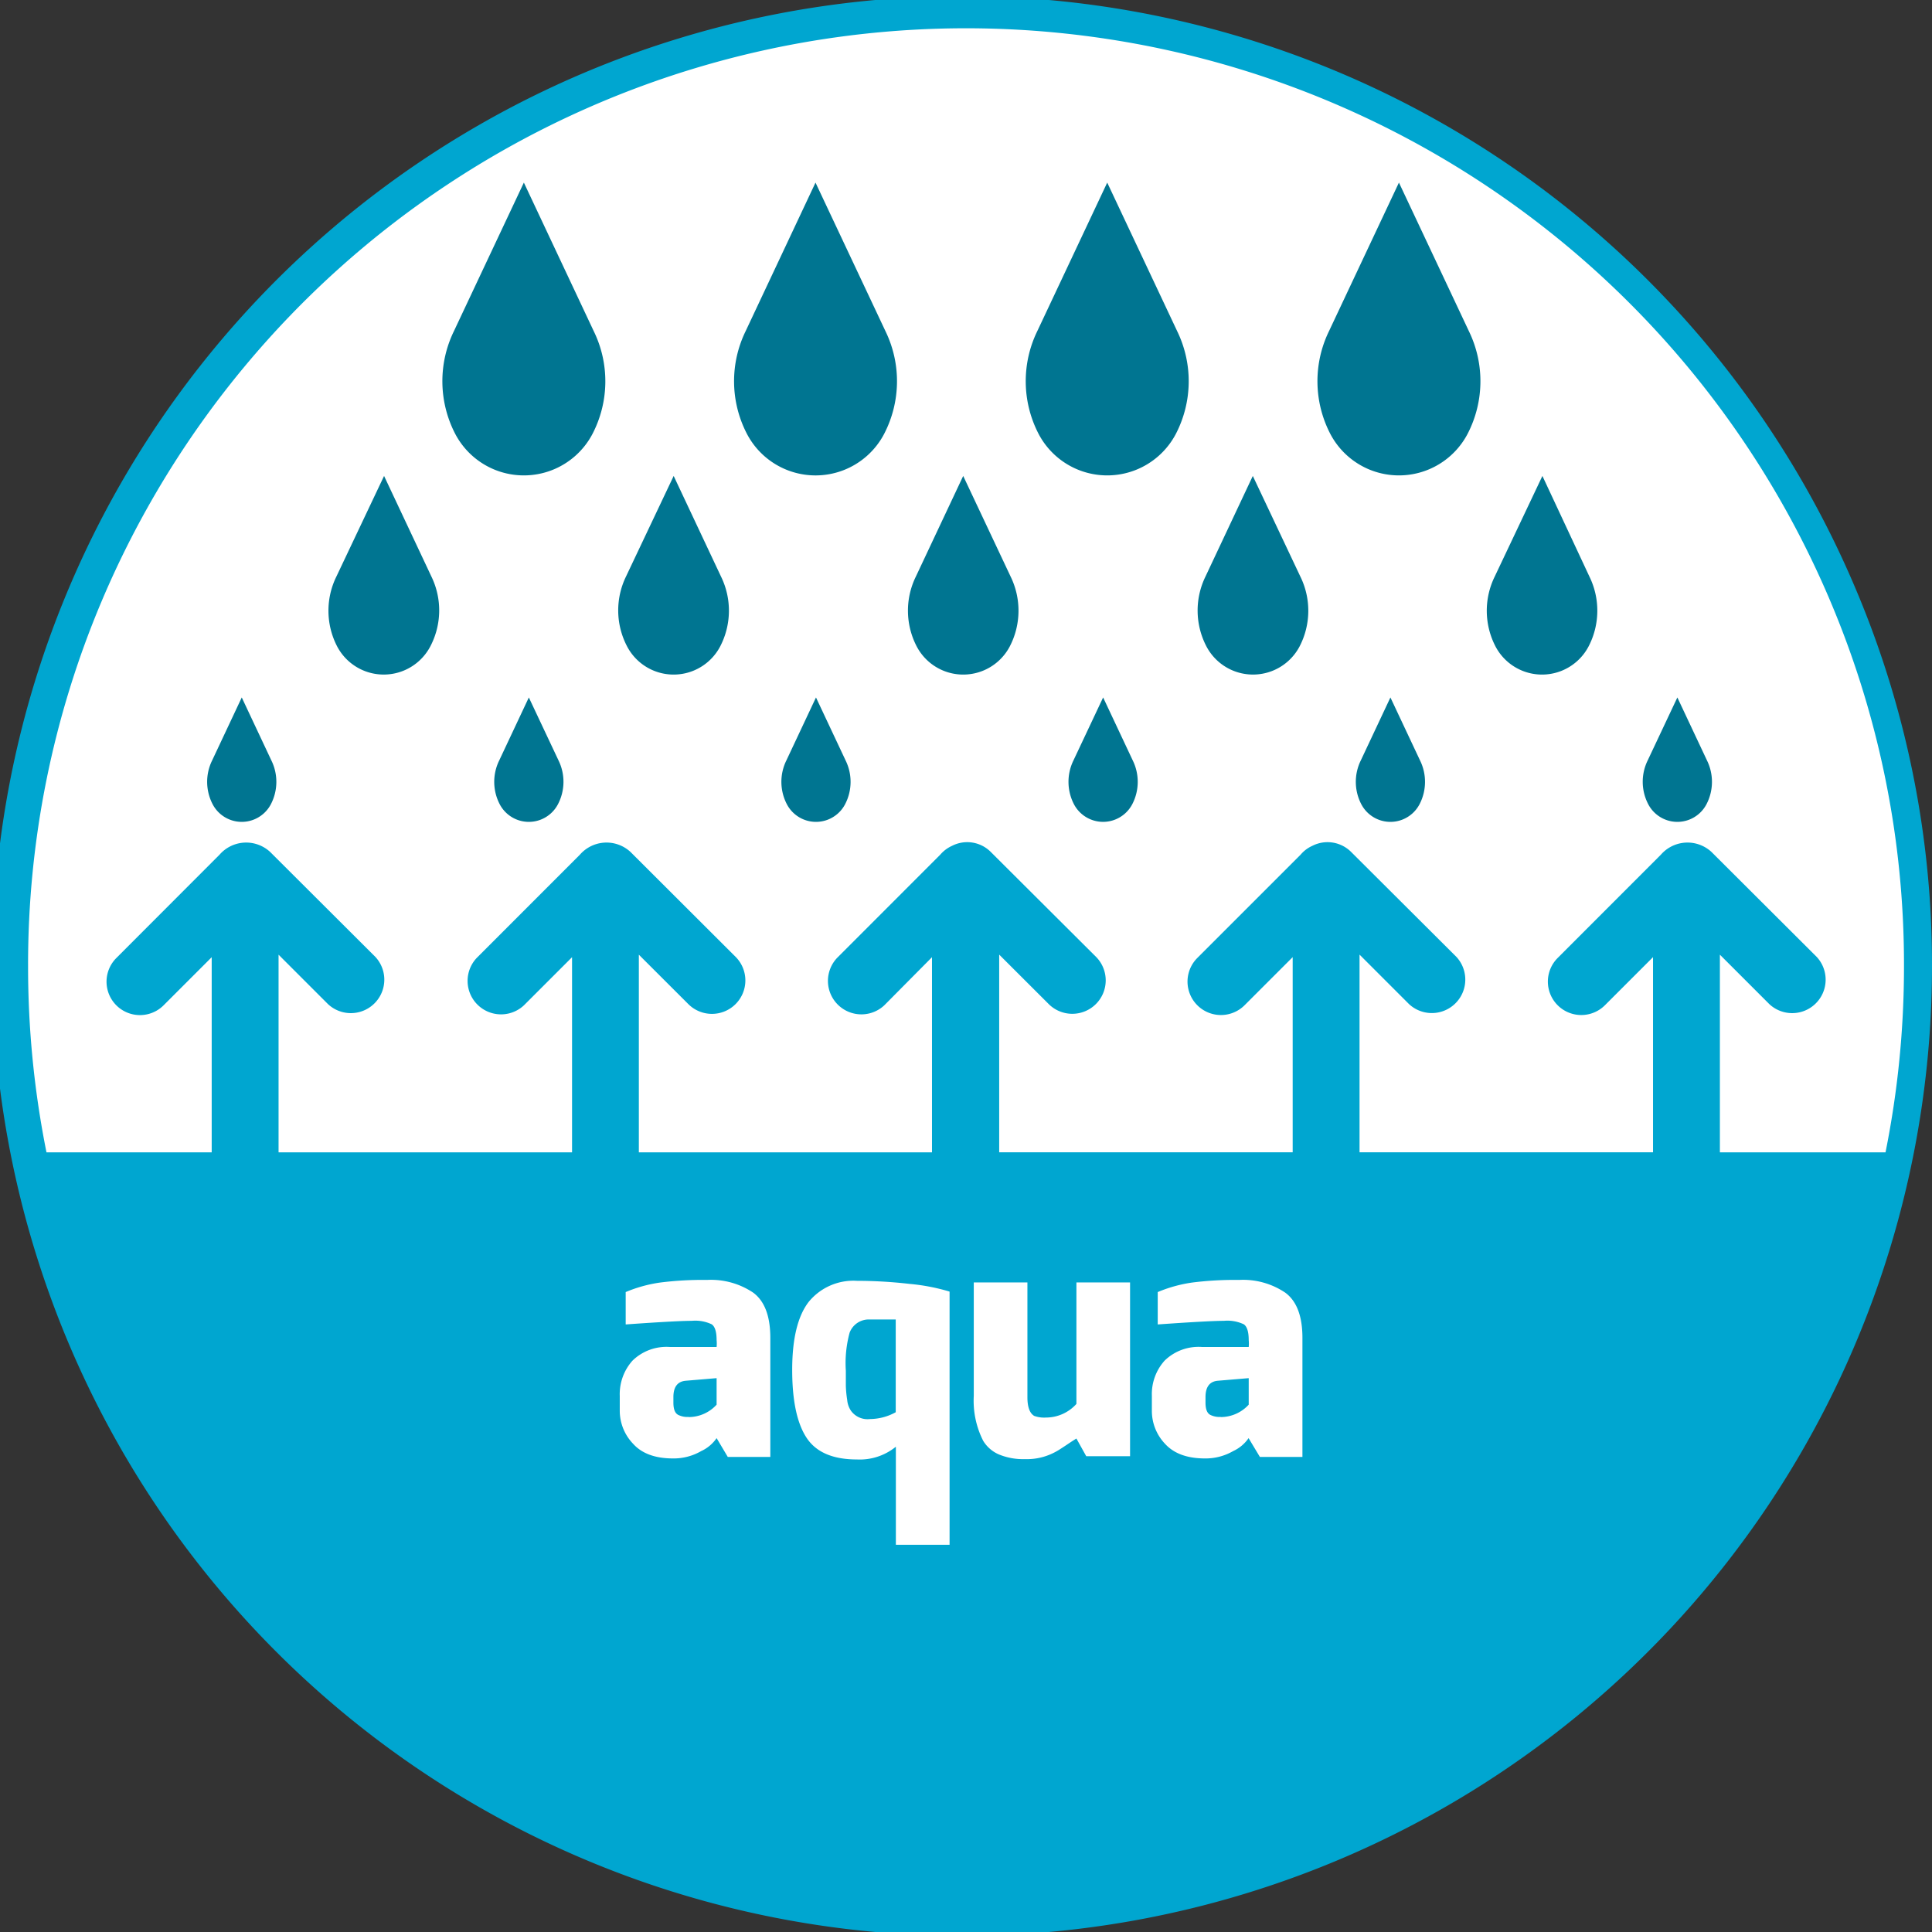 <svg xmlns="http://www.w3.org/2000/svg" viewBox="0 0 283.46 283.46"><rect x="0" y="0" width="283.46" height="283.46" fill="#333333" stroke="none"/><defs><style>.b678b108-3d3f-4785-9ec4-fa81f32e6b79{fill:#fff;}.a83ce3f2-bae6-4b52-9662-58277be484a0{fill:#00a6d0;}.a728434e-1f76-4e3b-9b4c-1ff6d6f4be02{fill:#007591;}</style></defs><g id="e9ab64bc-c76e-4f34-bc50-0f8bed00bba6" data-name="Livello 2"><g id="b4496eb9-097b-43dc-ab5c-d73c3cc1b847" data-name="Livello 1"><circle class="b678b108-3d3f-4785-9ec4-fa81f32e6b79" cx="141.57" cy="142.34" r="139.96"/><path class="a83ce3f2-bae6-4b52-9662-58277be484a0" d="M272.33,86.56a142.3,142.3,0,1,0,11.13,55.17A141.25,141.25,0,0,0,272.33,86.56ZM14.93,88.17a137.69,137.69,0,0,1,253.6,0,136.63,136.63,0,0,1,10.82,53.56,138.22,138.22,0,0,1-2.71,27.34h-24.3v-29l7.25,7.25a4.91,4.91,0,0,0,6.94-6.94L251.11,125a5.18,5.18,0,0,0-7.43.4l-15.14,15.15a4.9,4.9,0,0,0,6.93,6.94l7.06-7.06v28.63H199.47v-29l7.25,7.25a4.91,4.91,0,0,0,6.94-6.94L198.24,125a4.9,4.9,0,0,0-5.7-.9,4.81,4.81,0,0,0-1.72,1.3l-15.15,15.15a4.9,4.9,0,0,0,6.93,6.94l7.06-7.06v28.63H146.6v-29l7.26,7.25a4.9,4.9,0,0,0,6.93-6.94L145.37,125a4.88,4.88,0,0,0-5.69-.9,4.94,4.94,0,0,0-1.73,1.3L122.8,140.56a4.91,4.91,0,0,0,6.94,6.94l7-7.06v28.63H93.73v-29l7.26,7.25a4.9,4.9,0,0,0,6.93-6.94L92.51,125a5.18,5.18,0,0,0-7.43.4L69.93,140.56a4.91,4.91,0,0,0,6.94,6.94l7.06-7.06v28.63H40.87v-29l7.25,7.25a4.91,4.91,0,0,0,6.94-6.94L39.64,125a5.18,5.18,0,0,0-7.43.4L17.07,140.56A4.9,4.9,0,0,0,24,147.5l7.06-7.06v28.63H6.82a138.22,138.22,0,0,1-2.7-27.34A136.8,136.8,0,0,1,14.93,88.17Z"/><path class="a728434e-1f76-4e3b-9b4c-1ff6d6f4be02" d="M77.59,102.33l-4.35,9.25a7.11,7.11,0,0,0,.07,6.4,4.82,4.82,0,0,0,8.56,0,7.11,7.11,0,0,0,.08-6.4Z"/><path class="a728434e-1f76-4e3b-9b4c-1ff6d6f4be02" d="M119.72,102.33l-4.35,9.25a7.11,7.11,0,0,0,.07,6.4,4.82,4.82,0,0,0,8.56,0,7.11,7.11,0,0,0,.07-6.4Z"/><path class="a728434e-1f76-4e3b-9b4c-1ff6d6f4be02" d="M35.47,102.33l-4.35,9.25a7.11,7.11,0,0,0,.07,6.4,4.82,4.82,0,0,0,8.56,0,7.11,7.11,0,0,0,.07-6.4Z"/><path class="a728434e-1f76-4e3b-9b4c-1ff6d6f4be02" d="M161.85,102.33l-4.36,9.25a7.14,7.14,0,0,0,.07,6.4,4.83,4.83,0,0,0,8.57,0,7.11,7.11,0,0,0,.07-6.4Z"/><path class="a728434e-1f76-4e3b-9b4c-1ff6d6f4be02" d="M204,102.33l-4.35,9.25a7.11,7.11,0,0,0,.07,6.4,4.82,4.82,0,0,0,8.56,0,7.11,7.11,0,0,0,.07-6.4Z"/><path class="a728434e-1f76-4e3b-9b4c-1ff6d6f4be02" d="M246.1,102.33l-4.36,9.25a7.11,7.11,0,0,0,.08,6.4,4.82,4.82,0,0,0,8.56,0,7.11,7.11,0,0,0,.07-6.4Z"/><path class="a728434e-1f76-4e3b-9b4c-1ff6d6f4be02" d="M56.35,69.83l-7,14.77a11.37,11.37,0,0,0,.11,10.23,7.72,7.72,0,0,0,13.68,0A11.37,11.37,0,0,0,63.3,84.6Z"/><path class="a728434e-1f76-4e3b-9b4c-1ff6d6f4be02" d="M98.84,69.83l-7,14.77A11.37,11.37,0,0,0,92,94.83a7.71,7.71,0,0,0,13.67,0,11.37,11.37,0,0,0,.12-10.23Z"/><path class="a728434e-1f76-4e3b-9b4c-1ff6d6f4be02" d="M141.32,69.83,134.37,84.6a11.37,11.37,0,0,0,.12,10.23,7.71,7.71,0,0,0,13.67,0,11.4,11.4,0,0,0,.12-10.23Z"/><path class="a728434e-1f76-4e3b-9b4c-1ff6d6f4be02" d="M183.81,69.83,176.86,84.6A11.37,11.37,0,0,0,177,94.83a7.72,7.72,0,0,0,13.68,0,11.37,11.37,0,0,0,.11-10.23Z"/><path class="a728434e-1f76-4e3b-9b4c-1ff6d6f4be02" d="M226.3,69.83l-7,14.77a11.37,11.37,0,0,0,.11,10.23,7.71,7.71,0,0,0,13.67,0,11.37,11.37,0,0,0,.12-10.23Z"/><path class="a728434e-1f76-4e3b-9b4c-1ff6d6f4be02" d="M76.86,26.79,66.61,48.56a16.78,16.78,0,0,0,.17,15.08,11.37,11.37,0,0,0,20.16,0,16.75,16.75,0,0,0,.16-15.08Z"/><path class="a728434e-1f76-4e3b-9b4c-1ff6d6f4be02" d="M119.65,26.79,109.41,48.56a16.75,16.75,0,0,0,.17,15.08,11.36,11.36,0,0,0,20.15,0,16.78,16.78,0,0,0,.17-15.08Z"/><path class="a728434e-1f76-4e3b-9b4c-1ff6d6f4be02" d="M162.45,26.79,152.2,48.56a16.78,16.78,0,0,0,.17,15.08,11.37,11.37,0,0,0,20.16,0,16.78,16.78,0,0,0,.17-15.08Z"/><path class="a728434e-1f76-4e3b-9b4c-1ff6d6f4be02" d="M205.25,26.79,195,48.56a16.78,16.78,0,0,0,.17,15.08,11.37,11.37,0,0,0,20.16,0,16.78,16.78,0,0,0,.17-15.08Z"/><path class="b678b108-3d3f-4785-9ec4-fa81f32e6b79" d="M90.93,207v-2.21a7.37,7.37,0,0,1,1.87-5.16,7.13,7.13,0,0,1,5.52-2h6.82a4.86,4.86,0,0,0,0-1c0-1.22-.24-2-.72-2.33a5.63,5.63,0,0,0-2.93-.51q-2.2,0-9.69.53v-4.75a20.43,20.43,0,0,1,5-1.39,49.34,49.34,0,0,1,6.93-.39,11.09,11.09,0,0,1,6.8,1.88q2.49,1.86,2.49,6.62v17.47h-6.24L105.14,211a5.56,5.56,0,0,1-2.26,1.9,8.07,8.07,0,0,1-4.12,1.08q-3.95,0-5.88-2.16A7,7,0,0,1,90.93,207Zm10.13.91a5.55,5.55,0,0,0,4.08-1.82v-3.89l-4.51.38q-1.83.15-1.83,2.4v.82c0,1,.26,1.6.77,1.82A3.05,3.05,0,0,0,101.06,207.89Z"/><path class="b678b108-3d3f-4785-9ec4-fa81f32e6b79" d="M118.32,210.92q-2.1-3.22-2.09-10t2.42-9.91a8.47,8.47,0,0,1,7.08-3.09,68.28,68.28,0,0,1,7.71.45,29.58,29.58,0,0,1,5.88,1.13v37.15h-7.88V212.26a8.39,8.39,0,0,1-5.71,1.87Q120.41,214.13,118.32,210.92Zm5.78-9.8c0,.8,0,1.53,0,2.19a16.15,16.15,0,0,0,.2,2.09,3.35,3.35,0,0,0,.55,1.58,3,3,0,0,0,2.81,1.22,7.92,7.92,0,0,0,3.76-1V193.59h-3.93a3,3,0,0,0-2.83,1.92A17,17,0,0,0,124.1,201.12Z"/><path class="b678b108-3d3f-4785-9ec4-fa81f32e6b79" d="M142.87,204.82V188.16h7.87V205c0,1.44.34,2.35,1,2.74a4.27,4.27,0,0,0,1.73.24,6,6,0,0,0,4.46-2V188.16h7.87v25.49h-6.43l-1.44-2.59c-.32.19-.75.47-1.3.84s-1,.66-1.32.86a9.22,9.22,0,0,1-1.27.65,8.73,8.73,0,0,1-3.69.67,9.28,9.28,0,0,1-3.8-.69,5,5,0,0,1-2.3-2A13,13,0,0,1,142.87,204.82Z"/><path class="b678b108-3d3f-4785-9ec4-fa81f32e6b79" d="M169,207v-2.21a7.33,7.33,0,0,1,1.87-5.16,7.13,7.13,0,0,1,5.52-2h6.82a4.86,4.86,0,0,0,0-1c0-1.22-.24-2-.72-2.33a5.63,5.63,0,0,0-2.93-.51c-1.47,0-4.71.18-9.7.53v-4.75a20.56,20.56,0,0,1,5-1.39,49.5,49.5,0,0,1,6.94-.39,11.06,11.06,0,0,1,6.79,1.88q2.5,1.86,2.5,6.62v17.47h-6.24L183.19,211a5.56,5.56,0,0,1-2.26,1.9,8.11,8.11,0,0,1-4.13,1.08q-3.93,0-5.88-2.16A7,7,0,0,1,169,207Zm10.13.91a5.58,5.58,0,0,0,4.08-1.82v-3.89l-4.52.38c-1.21.1-1.82.9-1.82,2.4v.82c0,1,.26,1.6.77,1.82A3.05,3.05,0,0,0,179.11,207.89Z"/></g></g></svg>
